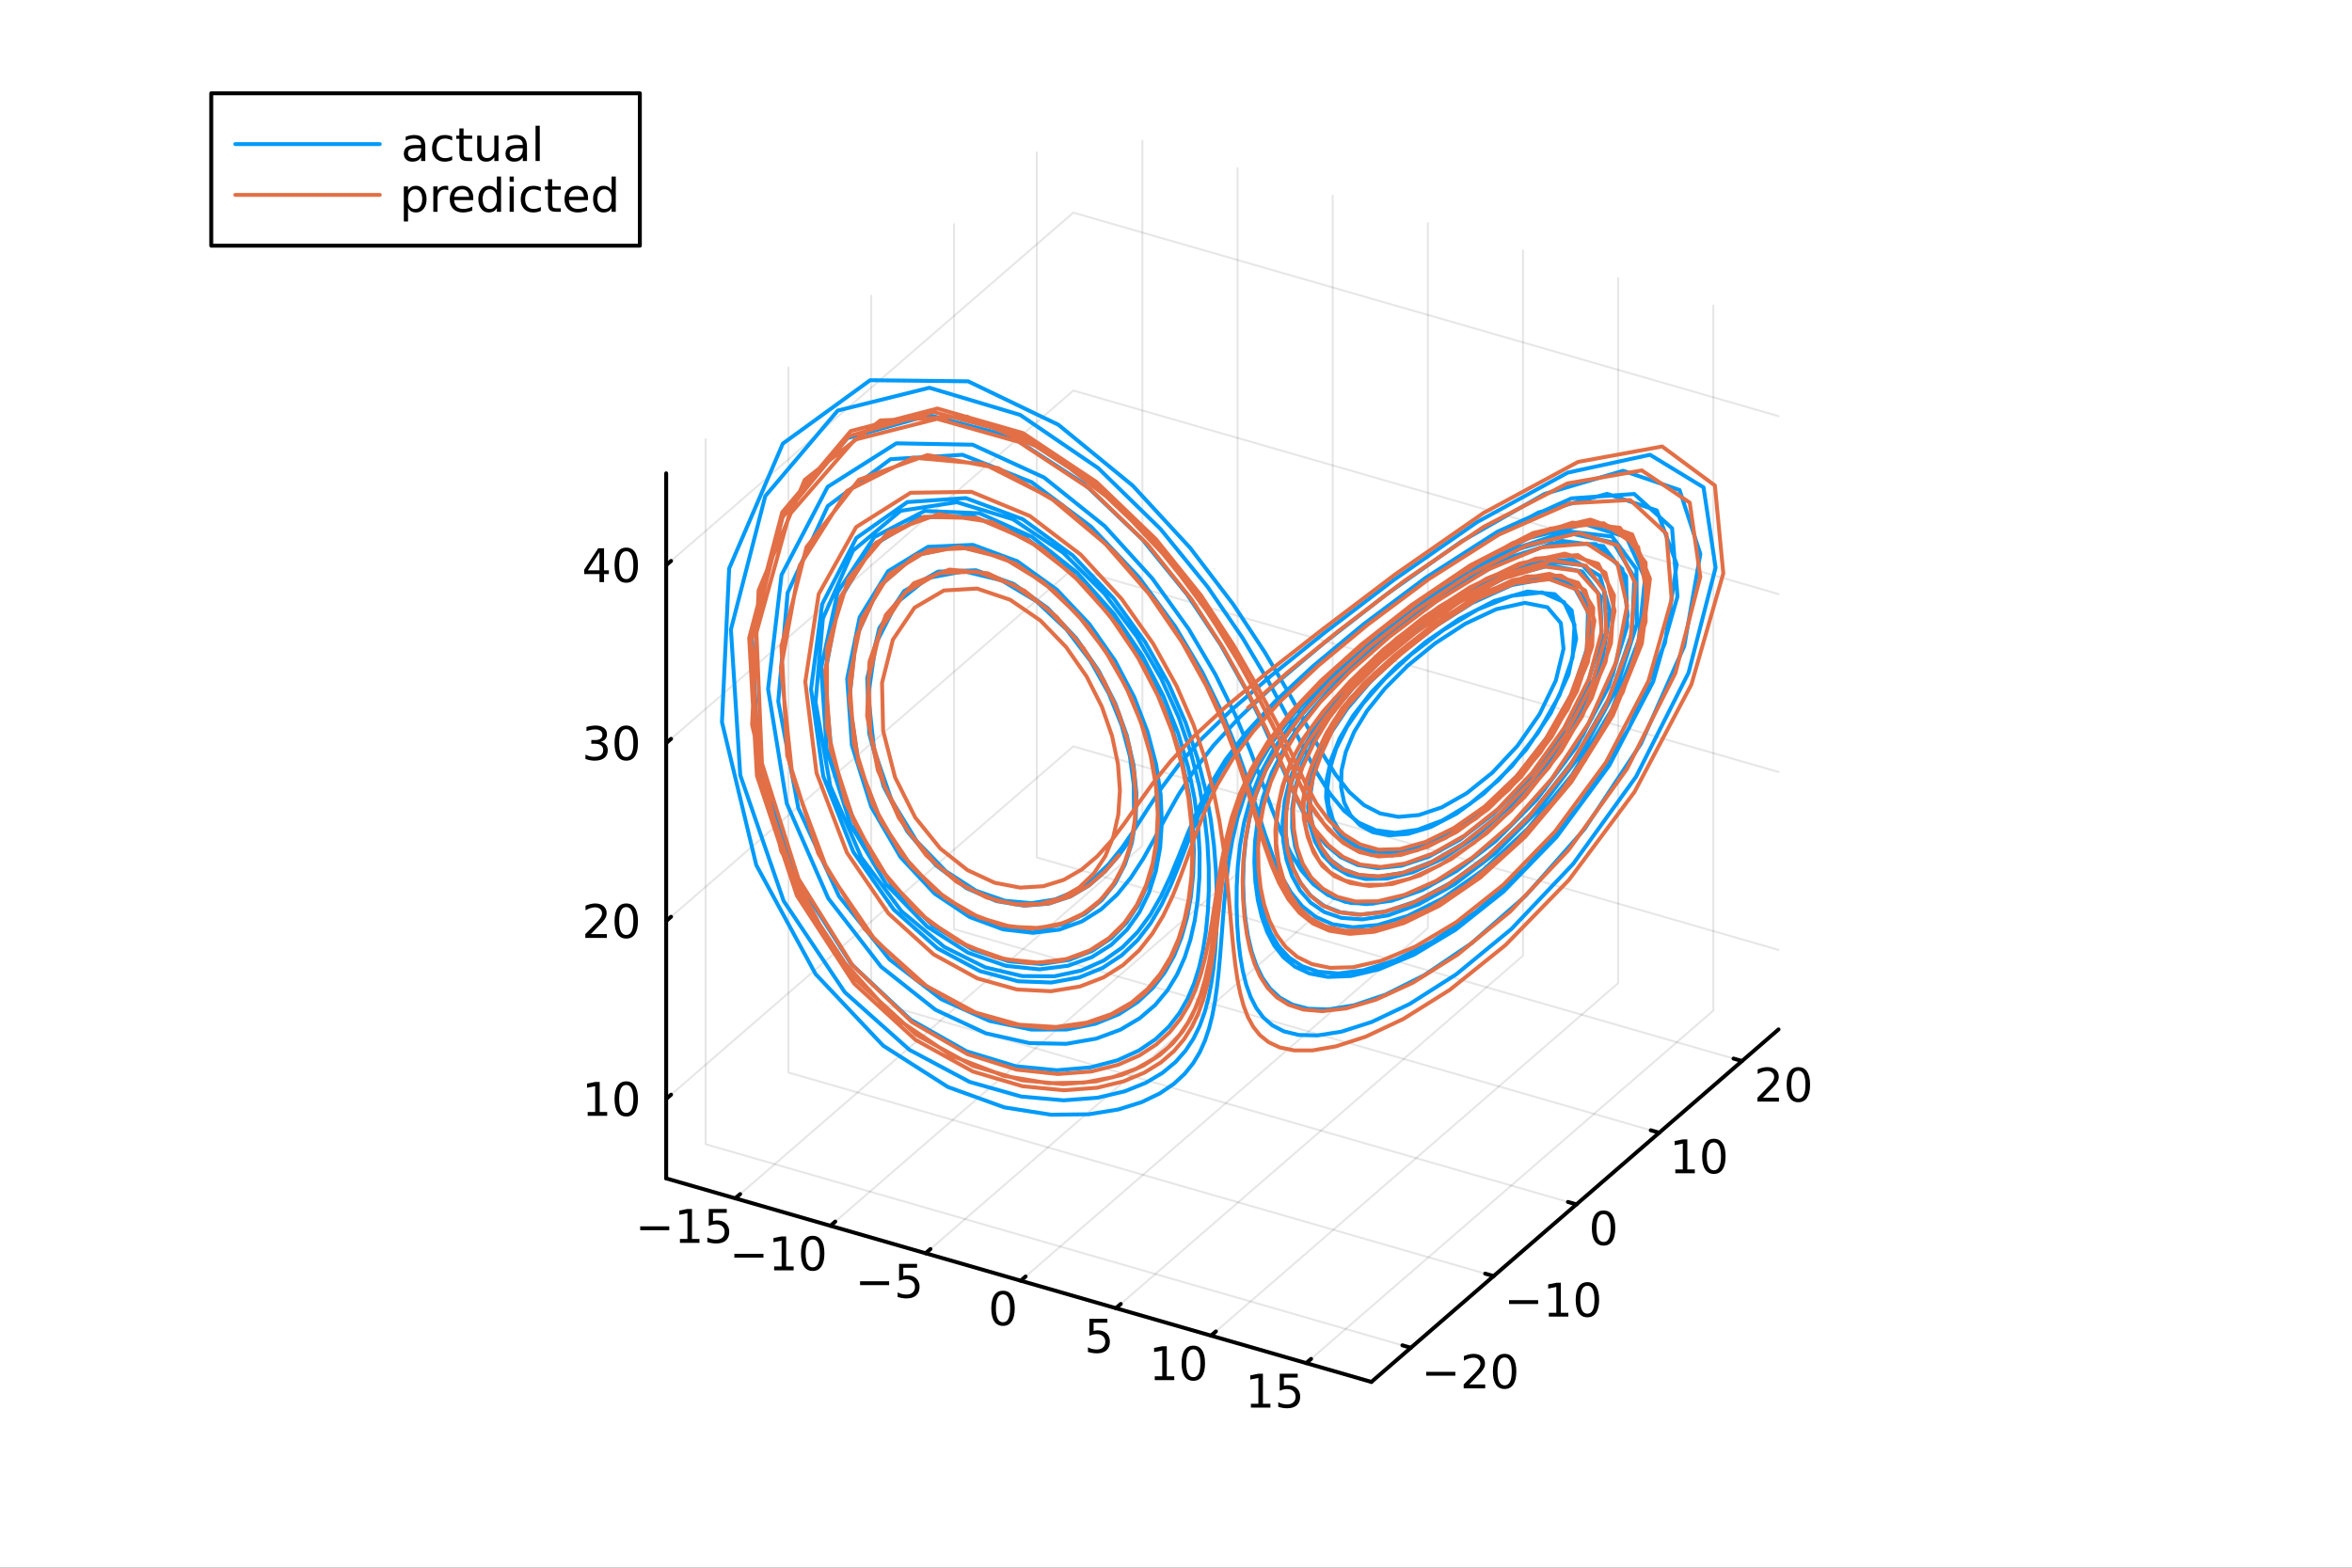 <?xml version="1.0" encoding="utf-8"?>
<svg xmlns="http://www.w3.org/2000/svg" xmlns:xlink="http://www.w3.org/1999/xlink" width="600" height="400" viewBox="0 0 2400 1600">
<rect x="0" y="0" width="2400" height="1600" fill="#333333" stroke="none"/>
<defs>
  <clipPath id="clip750">
    <rect x="0" y="0" width="2400" height="1600"/>
  </clipPath>
</defs>
<path clip-path="url(#clip750)" d="M0 1600 L2400 1600 L2400 0 L0 0  Z" fill="#ffffff" fill-rule="evenodd" fill-opacity="1"/>
<defs>
  <clipPath id="clip751">
    <rect x="141" y="47" width="2212" height="1440"/>
  </clipPath>
</defs>
<path clip-path="url(#clip751)" d="M1222.74 779.37 L1222.74 750.105 L1245.17 735.473 L1284 743.921 L1284 773.186 L1261.58 787.818 L1222.74 779.37  Z" fill="#ffffff" fill-rule="evenodd" fill-opacity="1"/>
<polyline clip-path="url(#clip751)" style="stroke:#000000; stroke-linecap:round; stroke-linejoin:round; stroke-width:2; stroke-opacity:0.1; fill:none" points="750.254,1223.03 1165.72,863.227 1165.72,143.625 "/>
<polyline clip-path="url(#clip751)" style="stroke:#000000; stroke-linecap:round; stroke-linejoin:round; stroke-width:2; stroke-opacity:0.1; fill:none" points="847.352,1251.06 1262.81,891.257 1262.81,171.655 "/>
<polyline clip-path="url(#clip751)" style="stroke:#000000; stroke-linecap:round; stroke-linejoin:round; stroke-width:2; stroke-opacity:0.1; fill:none" points="944.45,1279.09 1359.91,919.287 1359.91,199.685 "/>
<polyline clip-path="url(#clip751)" style="stroke:#000000; stroke-linecap:round; stroke-linejoin:round; stroke-width:2; stroke-opacity:0.1; fill:none" points="1041.55,1307.12 1457.01,947.317 1457.01,227.715 "/>
<polyline clip-path="url(#clip751)" style="stroke:#000000; stroke-linecap:round; stroke-linejoin:round; stroke-width:2; stroke-opacity:0.1; fill:none" points="1138.65,1335.15 1554.11,975.346 1554.11,255.745 "/>
<polyline clip-path="url(#clip751)" style="stroke:#000000; stroke-linecap:round; stroke-linejoin:round; stroke-width:2; stroke-opacity:0.1; fill:none" points="1235.74,1363.18 1651.21,1003.38 1651.21,283.774 "/>
<polyline clip-path="url(#clip751)" style="stroke:#000000; stroke-linecap:round; stroke-linejoin:round; stroke-width:2; stroke-opacity:0.1; fill:none" points="1332.84,1391.21 1748.31,1031.41 1748.31,311.804 "/>
<polyline clip-path="url(#clip751)" style="stroke:#000000; stroke-linecap:round; stroke-linejoin:round; stroke-width:2; stroke-opacity:0.1; fill:none" points="1439.64,1375.54 720.043,1167.81 720.043,448.204 "/>
<polyline clip-path="url(#clip751)" style="stroke:#000000; stroke-linecap:round; stroke-linejoin:round; stroke-width:2; stroke-opacity:0.1; fill:none" points="1524.13,1302.37 804.524,1094.64 804.524,375.042 "/>
<polyline clip-path="url(#clip751)" style="stroke:#000000; stroke-linecap:round; stroke-linejoin:round; stroke-width:2; stroke-opacity:0.1; fill:none" points="1608.61,1229.21 889.005,1021.48 889.005,301.879 "/>
<polyline clip-path="url(#clip751)" style="stroke:#000000; stroke-linecap:round; stroke-linejoin:round; stroke-width:2; stroke-opacity:0.1; fill:none" points="1693.09,1156.05 973.486,948.319 973.486,228.717 "/>
<polyline clip-path="url(#clip751)" style="stroke:#000000; stroke-linecap:round; stroke-linejoin:round; stroke-width:2; stroke-opacity:0.1; fill:none" points="1777.57,1082.89 1057.97,875.156 1057.97,155.554 "/>
<polyline clip-path="url(#clip751)" style="stroke:#000000; stroke-linecap:round; stroke-linejoin:round; stroke-width:2; stroke-opacity:0.1; fill:none" points="679.772,1121.56 1095.23,761.763 1814.84,969.494 "/>
<polyline clip-path="url(#clip751)" style="stroke:#000000; stroke-linecap:round; stroke-linejoin:round; stroke-width:2; stroke-opacity:0.1; fill:none" points="679.772,939.977 1095.23,580.176 1814.84,787.907 "/>
<polyline clip-path="url(#clip751)" style="stroke:#000000; stroke-linecap:round; stroke-linejoin:round; stroke-width:2; stroke-opacity:0.1; fill:none" points="679.772,758.391 1095.23,398.59 1814.84,606.321 "/>
<polyline clip-path="url(#clip751)" style="stroke:#000000; stroke-linecap:round; stroke-linejoin:round; stroke-width:2; stroke-opacity:0.1; fill:none" points="679.772,576.804 1095.23,217.003 1814.84,424.734 "/>
<polyline clip-path="url(#clip750)" style="stroke:#000000; stroke-linecap:round; stroke-linejoin:round; stroke-width:4; stroke-opacity:1; fill:none" points="679.772,1202.68 1399.37,1410.41 "/>
<polyline clip-path="url(#clip750)" style="stroke:#000000; stroke-linecap:round; stroke-linejoin:round; stroke-width:4; stroke-opacity:1; fill:none" points="750.254,1223.03 755.239,1218.71 "/>
<polyline clip-path="url(#clip750)" style="stroke:#000000; stroke-linecap:round; stroke-linejoin:round; stroke-width:4; stroke-opacity:1; fill:none" points="847.352,1251.06 852.338,1246.74 "/>
<polyline clip-path="url(#clip750)" style="stroke:#000000; stroke-linecap:round; stroke-linejoin:round; stroke-width:4; stroke-opacity:1; fill:none" points="944.45,1279.09 949.436,1274.77 "/>
<polyline clip-path="url(#clip750)" style="stroke:#000000; stroke-linecap:round; stroke-linejoin:round; stroke-width:4; stroke-opacity:1; fill:none" points="1041.55,1307.12 1046.53,1302.8 "/>
<polyline clip-path="url(#clip750)" style="stroke:#000000; stroke-linecap:round; stroke-linejoin:round; stroke-width:4; stroke-opacity:1; fill:none" points="1138.65,1335.15 1143.63,1330.83 "/>
<polyline clip-path="url(#clip750)" style="stroke:#000000; stroke-linecap:round; stroke-linejoin:round; stroke-width:4; stroke-opacity:1; fill:none" points="1235.74,1363.18 1240.73,1358.86 "/>
<polyline clip-path="url(#clip750)" style="stroke:#000000; stroke-linecap:round; stroke-linejoin:round; stroke-width:4; stroke-opacity:1; fill:none" points="1332.84,1391.21 1337.83,1386.89 "/>
<path clip-path="url(#clip750)" d="M653.254 1251.62 L682.929 1251.62 L682.929 1255.56 L653.254 1255.56 L653.254 1251.62 Z" fill="#000000" fill-rule="nonzero" fill-opacity="1" /><path clip-path="url(#clip750)" d="M693.832 1264.51 L701.471 1264.51 L701.471 1238.15 L693.161 1239.82 L693.161 1235.56 L701.425 1233.89 L706.1 1233.89 L706.1 1264.51 L713.739 1264.51 L713.739 1268.45 L693.832 1268.45 L693.832 1264.51 Z" fill="#000000" fill-rule="nonzero" fill-opacity="1" /><path clip-path="url(#clip750)" d="M723.23 1233.89 L741.586 1233.89 L741.586 1237.83 L727.512 1237.83 L727.512 1246.3 Q728.531 1245.95 729.549 1245.79 Q730.568 1245.6 731.586 1245.6 Q737.373 1245.6 740.753 1248.77 Q744.133 1251.95 744.133 1257.36 Q744.133 1262.94 740.66 1266.04 Q737.188 1269.12 730.869 1269.12 Q728.693 1269.12 726.424 1268.75 Q724.179 1268.38 721.772 1267.64 L721.772 1262.94 Q723.855 1264.08 726.077 1264.63 Q728.299 1265.19 730.776 1265.19 Q734.781 1265.19 737.119 1263.08 Q739.457 1260.97 739.457 1257.36 Q739.457 1253.75 737.119 1251.64 Q734.781 1249.54 730.776 1249.54 Q728.901 1249.54 727.026 1249.95 Q725.174 1250.37 723.23 1251.25 L723.23 1233.89 Z" fill="#000000" fill-rule="nonzero" fill-opacity="1" /><path clip-path="url(#clip750)" d="M749.356 1279.65 L779.032 1279.65 L779.032 1283.59 L749.356 1283.59 L749.356 1279.65 Z" fill="#000000" fill-rule="nonzero" fill-opacity="1" /><path clip-path="url(#clip750)" d="M789.935 1292.54 L797.574 1292.54 L797.574 1266.18 L789.264 1267.85 L789.264 1263.59 L797.527 1261.92 L802.203 1261.92 L802.203 1292.54 L809.842 1292.54 L809.842 1296.48 L789.935 1296.48 L789.935 1292.54 Z" fill="#000000" fill-rule="nonzero" fill-opacity="1" /><path clip-path="url(#clip750)" d="M829.286 1265 Q825.675 1265 823.847 1268.56 Q822.041 1272.11 822.041 1279.23 Q822.041 1286.34 823.847 1289.91 Q825.675 1293.45 829.286 1293.45 Q832.921 1293.45 834.726 1289.91 Q836.555 1286.34 836.555 1279.23 Q836.555 1272.11 834.726 1268.56 Q832.921 1265 829.286 1265 M829.286 1261.29 Q835.097 1261.29 838.152 1265.9 Q841.231 1270.48 841.231 1279.23 Q841.231 1287.96 838.152 1292.57 Q835.097 1297.15 829.286 1297.15 Q823.476 1297.15 820.398 1292.57 Q817.342 1287.96 817.342 1279.23 Q817.342 1270.48 820.398 1265.9 Q823.476 1261.29 829.286 1261.29 Z" fill="#000000" fill-rule="nonzero" fill-opacity="1" /><path clip-path="url(#clip750)" d="M877.612 1307.68 L907.288 1307.68 L907.288 1311.62 L877.612 1311.62 L877.612 1307.68 Z" fill="#000000" fill-rule="nonzero" fill-opacity="1" /><path clip-path="url(#clip750)" d="M917.426 1289.95 L935.783 1289.95 L935.783 1293.88 L921.709 1293.88 L921.709 1302.36 Q922.727 1302.01 923.746 1301.85 Q924.764 1301.66 925.783 1301.66 Q931.57 1301.66 934.949 1304.83 Q938.329 1308.01 938.329 1313.42 Q938.329 1319 934.857 1322.1 Q931.385 1325.18 925.065 1325.18 Q922.889 1325.18 920.621 1324.81 Q918.375 1324.44 915.968 1323.7 L915.968 1319 Q918.051 1320.13 920.274 1320.69 Q922.496 1321.25 924.973 1321.25 Q928.977 1321.25 931.315 1319.14 Q933.653 1317.03 933.653 1313.42 Q933.653 1309.81 931.315 1307.7 Q928.977 1305.6 924.973 1305.6 Q923.098 1305.6 921.223 1306.01 Q919.371 1306.43 917.426 1307.31 L917.426 1289.95 Z" fill="#000000" fill-rule="nonzero" fill-opacity="1" /><path clip-path="url(#clip750)" d="M1023.48 1321.06 Q1019.87 1321.06 1018.04 1324.62 Q1016.24 1328.16 1016.24 1335.29 Q1016.24 1342.4 1018.04 1345.97 Q1019.87 1349.51 1023.48 1349.51 Q1027.12 1349.51 1028.92 1345.97 Q1030.75 1342.4 1030.75 1335.29 Q1030.75 1328.16 1028.92 1324.62 Q1027.12 1321.06 1023.48 1321.06 M1023.48 1317.35 Q1029.29 1317.35 1032.35 1321.96 Q1035.43 1326.54 1035.43 1335.29 Q1035.43 1344.02 1032.35 1348.63 Q1029.29 1353.21 1023.48 1353.21 Q1017.67 1353.21 1014.59 1348.63 Q1011.54 1344.02 1011.54 1335.29 Q1011.54 1326.54 1014.59 1321.96 Q1017.67 1317.35 1023.48 1317.35 Z" fill="#000000" fill-rule="nonzero" fill-opacity="1" /><path clip-path="url(#clip750)" d="M1111.62 1346.01 L1129.98 1346.01 L1129.98 1349.94 L1115.91 1349.94 L1115.91 1358.42 Q1116.92 1358.07 1117.94 1357.91 Q1118.96 1357.72 1119.98 1357.72 Q1125.77 1357.72 1129.15 1360.89 Q1132.53 1364.06 1132.53 1369.48 Q1132.53 1375.06 1129.05 1378.16 Q1125.58 1381.24 1119.26 1381.24 Q1117.09 1381.24 1114.82 1380.87 Q1112.57 1380.5 1110.16 1379.76 L1110.16 1375.06 Q1112.25 1376.19 1114.47 1376.75 Q1116.69 1377.31 1119.17 1377.31 Q1123.17 1377.31 1125.51 1375.2 Q1127.85 1373.09 1127.85 1369.48 Q1127.85 1365.87 1125.51 1363.76 Q1123.17 1361.66 1119.17 1361.66 Q1117.29 1361.66 1115.42 1362.07 Q1113.57 1362.49 1111.62 1363.37 L1111.62 1346.01 Z" fill="#000000" fill-rule="nonzero" fill-opacity="1" /><path clip-path="url(#clip750)" d="M1178.33 1404.66 L1185.97 1404.66 L1185.97 1378.3 L1177.66 1379.97 L1177.66 1375.71 L1185.92 1374.04 L1190.6 1374.04 L1190.6 1404.66 L1198.23 1404.66 L1198.23 1408.6 L1178.33 1408.6 L1178.33 1404.66 Z" fill="#000000" fill-rule="nonzero" fill-opacity="1" /><path clip-path="url(#clip750)" d="M1217.68 1377.12 Q1214.07 1377.12 1212.24 1380.68 Q1210.43 1384.22 1210.43 1391.35 Q1210.43 1398.46 1212.24 1402.03 Q1214.07 1405.57 1217.68 1405.57 Q1221.31 1405.57 1223.12 1402.03 Q1224.95 1398.46 1224.95 1391.35 Q1224.95 1384.22 1223.12 1380.68 Q1221.31 1377.12 1217.68 1377.12 M1217.68 1373.41 Q1223.49 1373.41 1226.54 1378.02 Q1229.62 1382.6 1229.62 1391.35 Q1229.62 1400.08 1226.54 1404.69 Q1223.49 1409.27 1217.68 1409.27 Q1211.87 1409.27 1208.79 1404.69 Q1205.73 1400.08 1205.73 1391.35 Q1205.73 1382.6 1208.79 1378.02 Q1211.87 1373.41 1217.68 1373.41 Z" fill="#000000" fill-rule="nonzero" fill-opacity="1" /><path clip-path="url(#clip750)" d="M1276.42 1432.69 L1284.06 1432.69 L1284.06 1406.33 L1275.75 1407.99 L1275.75 1403.74 L1284.01 1402.07 L1288.69 1402.07 L1288.69 1432.69 L1296.33 1432.69 L1296.33 1436.63 L1276.42 1436.63 L1276.42 1432.69 Z" fill="#000000" fill-rule="nonzero" fill-opacity="1" /><path clip-path="url(#clip750)" d="M1305.82 1402.07 L1324.18 1402.07 L1324.18 1406 L1310.1 1406 L1310.1 1414.48 Q1311.12 1414.13 1312.14 1413.97 Q1313.16 1413.78 1314.18 1413.78 Q1319.96 1413.78 1323.34 1416.95 Q1326.72 1420.12 1326.72 1425.54 Q1326.72 1431.12 1323.25 1434.22 Q1319.78 1437.3 1313.46 1437.3 Q1311.28 1437.3 1309.01 1436.93 Q1306.77 1436.56 1304.36 1435.82 L1304.36 1431.12 Q1306.44 1432.25 1308.67 1432.81 Q1310.89 1433.37 1313.37 1433.37 Q1317.37 1433.37 1319.71 1431.26 Q1322.05 1429.15 1322.05 1425.54 Q1322.05 1421.93 1319.71 1419.82 Q1317.37 1417.72 1313.37 1417.72 Q1311.49 1417.72 1309.62 1418.13 Q1307.76 1418.55 1305.82 1419.43 L1305.82 1402.07 Z" fill="#000000" fill-rule="nonzero" fill-opacity="1" /><polyline clip-path="url(#clip750)" style="stroke:#000000; stroke-linecap:round; stroke-linejoin:round; stroke-width:4; stroke-opacity:1; fill:none" points="1399.37,1410.41 1814.84,1050.61 "/>
<polyline clip-path="url(#clip750)" style="stroke:#000000; stroke-linecap:round; stroke-linejoin:round; stroke-width:4; stroke-opacity:1; fill:none" points="1439.64,1375.54 1431.01,1373.04 "/>
<polyline clip-path="url(#clip750)" style="stroke:#000000; stroke-linecap:round; stroke-linejoin:round; stroke-width:4; stroke-opacity:1; fill:none" points="1524.13,1302.37 1515.49,1299.88 "/>
<polyline clip-path="url(#clip750)" style="stroke:#000000; stroke-linecap:round; stroke-linejoin:round; stroke-width:4; stroke-opacity:1; fill:none" points="1608.61,1229.21 1599.97,1226.72 "/>
<polyline clip-path="url(#clip750)" style="stroke:#000000; stroke-linecap:round; stroke-linejoin:round; stroke-width:4; stroke-opacity:1; fill:none" points="1693.09,1156.05 1684.45,1153.56 "/>
<polyline clip-path="url(#clip750)" style="stroke:#000000; stroke-linecap:round; stroke-linejoin:round; stroke-width:4; stroke-opacity:1; fill:none" points="1777.57,1082.89 1768.93,1080.39 "/>
<path clip-path="url(#clip750)" d="M1455.38 1400.11 L1485.06 1400.11 L1485.06 1404.04 L1455.38 1404.04 L1455.38 1400.11 Z" fill="#000000" fill-rule="nonzero" fill-opacity="1" /><path clip-path="url(#clip750)" d="M1499.18 1413 L1515.5 1413 L1515.5 1416.94 L1493.55 1416.94 L1493.55 1413 Q1496.22 1410.25 1500.8 1405.62 Q1505.41 1400.96 1506.59 1399.62 Q1508.83 1397.1 1509.71 1395.36 Q1510.61 1393.6 1510.61 1391.91 Q1510.61 1389.16 1508.67 1387.42 Q1506.75 1385.69 1503.65 1385.69 Q1501.45 1385.69 1498.99 1386.45 Q1496.56 1387.21 1493.79 1388.77 L1493.79 1384.04 Q1496.61 1382.91 1499.06 1382.33 Q1501.52 1381.75 1503.55 1381.75 Q1508.93 1381.75 1512.12 1384.44 Q1515.31 1387.12 1515.31 1391.61 Q1515.31 1393.74 1514.5 1395.66 Q1513.72 1397.56 1511.61 1400.15 Q1511.03 1400.83 1507.93 1404.04 Q1504.83 1407.24 1499.18 1413 Z" fill="#000000" fill-rule="nonzero" fill-opacity="1" /><path clip-path="url(#clip750)" d="M1535.31 1385.46 Q1531.7 1385.46 1529.87 1389.02 Q1528.07 1392.56 1528.07 1399.69 Q1528.07 1406.8 1529.87 1410.36 Q1531.7 1413.9 1535.31 1413.9 Q1538.95 1413.9 1540.75 1410.36 Q1542.58 1406.8 1542.58 1399.69 Q1542.58 1392.56 1540.75 1389.02 Q1538.95 1385.46 1535.31 1385.46 M1535.31 1381.75 Q1541.12 1381.75 1544.18 1386.36 Q1547.26 1390.94 1547.26 1399.69 Q1547.26 1408.42 1544.18 1413.02 Q1541.12 1417.61 1535.31 1417.61 Q1529.5 1417.61 1526.42 1413.02 Q1523.37 1408.42 1523.37 1399.69 Q1523.37 1390.94 1526.42 1386.36 Q1529.5 1381.75 1535.31 1381.75 Z" fill="#000000" fill-rule="nonzero" fill-opacity="1" /><path clip-path="url(#clip750)" d="M1539.86 1326.95 L1569.54 1326.95 L1569.54 1330.88 L1539.86 1330.88 L1539.86 1326.95 Z" fill="#000000" fill-rule="nonzero" fill-opacity="1" /><path clip-path="url(#clip750)" d="M1580.44 1339.84 L1588.08 1339.84 L1588.08 1313.47 L1579.77 1315.14 L1579.77 1310.88 L1588.04 1309.21 L1592.71 1309.21 L1592.71 1339.84 L1600.35 1339.84 L1600.35 1343.77 L1580.44 1343.77 L1580.44 1339.84 Z" fill="#000000" fill-rule="nonzero" fill-opacity="1" /><path clip-path="url(#clip750)" d="M1619.79 1312.29 Q1616.18 1312.29 1614.35 1315.86 Q1612.55 1319.4 1612.55 1326.53 Q1612.55 1333.64 1614.35 1337.2 Q1616.18 1340.74 1619.79 1340.74 Q1623.43 1340.74 1625.23 1337.2 Q1627.06 1333.64 1627.06 1326.53 Q1627.06 1319.4 1625.23 1315.86 Q1623.43 1312.29 1619.79 1312.29 M1619.79 1308.59 Q1625.6 1308.59 1628.66 1313.2 Q1631.74 1317.78 1631.74 1326.53 Q1631.74 1335.26 1628.66 1339.86 Q1625.6 1344.45 1619.79 1344.45 Q1613.98 1344.45 1610.91 1339.86 Q1607.85 1335.26 1607.85 1326.53 Q1607.85 1317.78 1610.91 1313.2 Q1613.98 1308.59 1619.79 1308.59 Z" fill="#000000" fill-rule="nonzero" fill-opacity="1" /><path clip-path="url(#clip750)" d="M1636.29 1239.13 Q1632.68 1239.13 1630.85 1242.7 Q1629.04 1246.24 1629.04 1253.37 Q1629.04 1260.47 1630.85 1264.04 Q1632.68 1267.58 1636.29 1267.58 Q1639.92 1267.58 1641.73 1264.04 Q1643.56 1260.47 1643.56 1253.37 Q1643.56 1246.24 1641.73 1242.7 Q1639.92 1239.13 1636.29 1239.13 M1636.29 1235.43 Q1642.1 1235.43 1645.16 1240.03 Q1648.23 1244.62 1648.23 1253.37 Q1648.23 1262.09 1645.16 1266.7 Q1642.1 1271.28 1636.29 1271.28 Q1630.48 1271.28 1627.4 1266.7 Q1624.35 1262.09 1624.35 1253.37 Q1624.35 1244.62 1627.4 1240.03 Q1630.48 1235.43 1636.29 1235.43 Z" fill="#000000" fill-rule="nonzero" fill-opacity="1" /><path clip-path="url(#clip750)" d="M1709.5 1193.51 L1717.14 1193.51 L1717.14 1167.15 L1708.83 1168.81 L1708.83 1164.56 L1717.09 1162.89 L1721.77 1162.89 L1721.77 1193.51 L1729.4 1193.51 L1729.4 1197.45 L1709.5 1197.45 L1709.5 1193.51 Z" fill="#000000" fill-rule="nonzero" fill-opacity="1" /><path clip-path="url(#clip750)" d="M1748.85 1165.97 Q1745.24 1165.97 1743.41 1169.53 Q1741.6 1173.07 1741.6 1180.2 Q1741.6 1187.31 1743.41 1190.87 Q1745.24 1194.42 1748.85 1194.42 Q1752.48 1194.42 1754.29 1190.87 Q1756.12 1187.31 1756.12 1180.2 Q1756.12 1173.07 1754.29 1169.53 Q1752.48 1165.97 1748.85 1165.97 M1748.85 1162.26 Q1754.66 1162.26 1757.71 1166.87 Q1760.79 1171.45 1760.79 1180.2 Q1760.79 1188.93 1757.71 1193.54 Q1754.66 1198.12 1748.85 1198.12 Q1743.04 1198.12 1739.96 1193.54 Q1736.9 1188.93 1736.9 1180.2 Q1736.9 1171.45 1739.96 1166.87 Q1743.04 1162.26 1748.85 1162.26 Z" fill="#000000" fill-rule="nonzero" fill-opacity="1" /><path clip-path="url(#clip750)" d="M1798.93 1120.35 L1815.25 1120.35 L1815.25 1124.29 L1793.31 1124.29 L1793.31 1120.35 Q1795.97 1117.6 1800.55 1112.97 Q1805.16 1108.31 1806.34 1106.97 Q1808.58 1104.45 1809.46 1102.71 Q1810.37 1100.95 1810.37 1099.26 Q1810.37 1096.51 1808.42 1094.77 Q1806.5 1093.04 1803.4 1093.04 Q1801.2 1093.04 1798.75 1093.8 Q1796.32 1094.56 1793.54 1096.12 L1793.54 1091.39 Q1796.36 1090.26 1798.82 1089.68 Q1801.27 1089.1 1803.31 1089.1 Q1808.68 1089.1 1811.87 1091.79 Q1815.07 1094.47 1815.07 1098.96 Q1815.07 1101.09 1814.26 1103.01 Q1813.47 1104.91 1811.36 1107.5 Q1810.78 1108.18 1807.68 1111.39 Q1804.58 1114.59 1798.93 1120.35 Z" fill="#000000" fill-rule="nonzero" fill-opacity="1" /><path clip-path="url(#clip750)" d="M1835.07 1092.81 Q1831.45 1092.81 1829.63 1096.37 Q1827.82 1099.91 1827.82 1107.04 Q1827.82 1114.15 1829.63 1117.71 Q1831.45 1121.25 1835.07 1121.25 Q1838.7 1121.25 1840.51 1117.71 Q1842.33 1114.15 1842.33 1107.04 Q1842.33 1099.91 1840.51 1096.37 Q1838.7 1092.81 1835.07 1092.81 M1835.07 1089.1 Q1840.88 1089.1 1843.93 1093.71 Q1847.01 1098.29 1847.01 1107.04 Q1847.01 1115.77 1843.93 1120.37 Q1840.88 1124.96 1835.07 1124.96 Q1829.26 1124.96 1826.18 1120.37 Q1823.12 1115.77 1823.12 1107.04 Q1823.12 1098.29 1826.18 1093.71 Q1829.26 1089.1 1835.07 1089.1 Z" fill="#000000" fill-rule="nonzero" fill-opacity="1" /><polyline clip-path="url(#clip750)" style="stroke:#000000; stroke-linecap:round; stroke-linejoin:round; stroke-width:4; stroke-opacity:1; fill:none" points="679.772,1202.68 679.772,483.08 "/>
<polyline clip-path="url(#clip750)" style="stroke:#000000; stroke-linecap:round; stroke-linejoin:round; stroke-width:4; stroke-opacity:1; fill:none" points="679.772,1121.56 684.758,1117.25 "/>
<polyline clip-path="url(#clip750)" style="stroke:#000000; stroke-linecap:round; stroke-linejoin:round; stroke-width:4; stroke-opacity:1; fill:none" points="679.772,939.977 684.758,935.66 "/>
<polyline clip-path="url(#clip750)" style="stroke:#000000; stroke-linecap:round; stroke-linejoin:round; stroke-width:4; stroke-opacity:1; fill:none" points="679.772,758.391 684.758,754.073 "/>
<polyline clip-path="url(#clip750)" style="stroke:#000000; stroke-linecap:round; stroke-linejoin:round; stroke-width:4; stroke-opacity:1; fill:none" points="679.772,576.804 684.758,572.486 "/>
<path clip-path="url(#clip750)" d="M599.676 1134.91 L607.315 1134.91 L607.315 1108.54 L599.005 1110.21 L599.005 1105.95 L607.269 1104.28 L611.945 1104.28 L611.945 1134.91 L619.584 1134.91 L619.584 1138.84 L599.676 1138.84 L599.676 1134.91 Z" fill="#000000" fill-rule="nonzero" fill-opacity="1" /><path clip-path="url(#clip750)" d="M639.028 1107.36 Q635.417 1107.36 633.588 1110.93 Q631.783 1114.47 631.783 1121.6 Q631.783 1128.7 633.588 1132.27 Q635.417 1135.81 639.028 1135.81 Q642.662 1135.81 644.468 1132.27 Q646.296 1128.7 646.296 1121.6 Q646.296 1114.47 644.468 1110.93 Q642.662 1107.36 639.028 1107.36 M639.028 1103.66 Q644.838 1103.66 647.894 1108.27 Q650.972 1112.85 650.972 1121.6 Q650.972 1130.33 647.894 1134.93 Q644.838 1139.52 639.028 1139.52 Q633.218 1139.52 630.139 1134.93 Q627.084 1130.33 627.084 1121.6 Q627.084 1112.85 630.139 1108.27 Q633.218 1103.66 639.028 1103.66 Z" fill="#000000" fill-rule="nonzero" fill-opacity="1" /><path clip-path="url(#clip750)" d="M602.894 953.322 L619.213 953.322 L619.213 957.257 L597.269 957.257 L597.269 953.322 Q599.931 950.567 604.514 945.938 Q609.121 941.285 610.301 939.942 Q612.547 937.419 613.426 935.683 Q614.329 933.924 614.329 932.234 Q614.329 929.48 612.385 927.743 Q610.463 926.007 607.361 926.007 Q605.162 926.007 602.709 926.771 Q600.278 927.535 597.5 929.086 L597.5 924.364 Q600.324 923.23 602.778 922.651 Q605.232 922.072 607.269 922.072 Q612.639 922.072 615.834 924.757 Q619.028 927.443 619.028 931.933 Q619.028 934.063 618.218 935.984 Q617.431 937.882 615.324 940.475 Q614.746 941.146 611.644 944.364 Q608.542 947.558 602.894 953.322 Z" fill="#000000" fill-rule="nonzero" fill-opacity="1" /><path clip-path="url(#clip750)" d="M639.028 925.776 Q635.417 925.776 633.588 929.341 Q631.783 932.882 631.783 940.012 Q631.783 947.118 633.588 950.683 Q635.417 954.225 639.028 954.225 Q642.662 954.225 644.468 950.683 Q646.296 947.118 646.296 940.012 Q646.296 932.882 644.468 929.341 Q642.662 925.776 639.028 925.776 M639.028 922.072 Q644.838 922.072 647.894 926.679 Q650.972 931.262 650.972 940.012 Q650.972 948.739 647.894 953.345 Q644.838 957.928 639.028 957.928 Q633.218 957.928 630.139 953.345 Q627.084 948.739 627.084 940.012 Q627.084 931.262 630.139 926.679 Q633.218 922.072 639.028 922.072 Z" fill="#000000" fill-rule="nonzero" fill-opacity="1" /><path clip-path="url(#clip750)" d="M613.033 757.036 Q616.389 757.754 618.264 760.023 Q620.162 762.291 620.162 765.624 Q620.162 770.74 616.644 773.541 Q613.125 776.342 606.644 776.342 Q604.468 776.342 602.153 775.902 Q599.861 775.485 597.408 774.629 L597.408 770.115 Q599.352 771.249 601.667 771.828 Q603.982 772.407 606.505 772.407 Q610.903 772.407 613.195 770.671 Q615.51 768.934 615.51 765.624 Q615.51 762.569 613.357 760.856 Q611.227 759.12 607.408 759.12 L603.38 759.12 L603.38 755.277 L607.593 755.277 Q611.042 755.277 612.871 753.911 Q614.699 752.523 614.699 749.93 Q614.699 747.268 612.801 745.856 Q610.926 744.421 607.408 744.421 Q605.486 744.421 603.287 744.837 Q601.088 745.254 598.449 746.134 L598.449 741.967 Q601.111 741.226 603.426 740.856 Q605.764 740.486 607.824 740.486 Q613.148 740.486 616.25 742.916 Q619.352 745.324 619.352 749.444 Q619.352 752.314 617.709 754.305 Q616.065 756.273 613.033 757.036 Z" fill="#000000" fill-rule="nonzero" fill-opacity="1" /><path clip-path="url(#clip750)" d="M639.028 744.189 Q635.417 744.189 633.588 747.754 Q631.783 751.296 631.783 758.425 Q631.783 765.532 633.588 769.097 Q635.417 772.638 639.028 772.638 Q642.662 772.638 644.468 769.097 Q646.296 765.532 646.296 758.425 Q646.296 751.296 644.468 747.754 Q642.662 744.189 639.028 744.189 M639.028 740.486 Q644.838 740.486 647.894 745.092 Q650.972 749.675 650.972 758.425 Q650.972 767.152 647.894 771.759 Q644.838 776.342 639.028 776.342 Q633.218 776.342 630.139 771.759 Q627.084 767.152 627.084 758.425 Q627.084 749.675 630.139 745.092 Q633.218 740.486 639.028 740.486 Z" fill="#000000" fill-rule="nonzero" fill-opacity="1" /><path clip-path="url(#clip750)" d="M611.713 563.598 L599.908 582.047 L611.713 582.047 L611.713 563.598 M610.486 559.524 L616.366 559.524 L616.366 582.047 L621.297 582.047 L621.297 585.936 L616.366 585.936 L616.366 594.084 L611.713 594.084 L611.713 585.936 L596.111 585.936 L596.111 581.422 L610.486 559.524 Z" fill="#000000" fill-rule="nonzero" fill-opacity="1" /><path clip-path="url(#clip750)" d="M639.028 562.603 Q635.417 562.603 633.588 566.167 Q631.783 569.709 631.783 576.839 Q631.783 583.945 633.588 587.51 Q635.417 591.052 639.028 591.052 Q642.662 591.052 644.468 587.51 Q646.296 583.945 646.296 576.839 Q646.296 569.709 644.468 566.167 Q642.662 562.603 639.028 562.603 M639.028 558.899 Q644.838 558.899 647.894 563.505 Q650.972 568.089 650.972 576.839 Q650.972 585.565 647.894 590.172 Q644.838 594.755 639.028 594.755 Q633.218 594.755 630.139 590.172 Q627.084 585.565 627.084 576.839 Q627.084 568.089 630.139 563.505 Q633.218 558.899 639.028 558.899 Z" fill="#000000" fill-rule="nonzero" fill-opacity="1" /><polyline clip-path="url(#clip751)" style="stroke:#009af9; stroke-linecap:round; stroke-linejoin:round; stroke-width:4; stroke-opacity:1; fill:none" points="1155.12,854.087 1141.95,872.695 1127.53,889.418 1111.13,903.749 1092.15,915.004 1070.17,922.267 1044.99,924.333 1016.79,919.683 986.316,906.552 955.106,883.193 925.715,848.448 901.657,802.646 886.928,748.605 884.948,692.115 897.245,641.096 922.566,603.27 957.121,583.417 995.91,582.005 1034.29,595.937 1068.94,620.516 1098.06,651.193 1121.05,684.457 1138.09,717.99 1149.76,750.442 1156.73,781.119 1159.62,809.714 1158.93,836.12 1154.97,860.304 1147.9,882.226 1137.7,901.774 1124.24,918.707 1107.27,932.595 1086.52,942.736 1061.75,948.075 1032.96,947.121 1000.57,937.923 965.768,918.208 930.857,885.831 899.472,839.709 876.376,781.202 866.5,715.402 873.24,651.177 896.762,598.963 933.511,566.861 977.508,557.554 1022.59,568.252 1064.12,593.178 1099.49,626.311 1127.78,662.933 1149.19,699.974 1164.46,735.723 1174.52,769.377 1180.24,800.658 1182.33,829.558 1181.3,856.178 1177.47,880.644 1170.95,903.049 1161.68,923.411 1149.46,941.639 1133.92,957.477 1114.63,970.43 1091.08,979.67 1062.85,983.902 1029.74,981.231 992.126,969.077 951.385,944.308 910.439,903.837 874.125,846.003 848.894,772.714 841.279,691.442 855.215,615 889.629,557.48 938.364,527.997 992.886,527.04 1045.67,548.233 1092,582.95 1129.88,623.821 1159.25,665.924 1181.01,706.559 1196.46,744.527 1206.9,779.485 1213.45,811.509 1217.01,840.846 1218.22,867.79 1217.52,892.628 1215.14,915.614 1211.17,936.96 1205.55,956.832 1198.09,975.344 1188.49,992.541 1176.3,1008.38 1160.96,1022.69 1141.75,1035.08 1117.84,1044.84 1088.33,1050.74 1052.42,1050.79 1009.68,1041.95 960.647,1019.87 907.701,979.178 856.118,914.738 814.629,824.845 794.16,715.861 803.678,605.103 844.637,516.54 908.734,468.641 982.159,464.164 1052.69,492.087 1113.37,537.556 1162,588.952 1199.19,639.452 1226.81,685.978 1247.07,727.635 1262.03,764.542 1273.44,797.167 1282.69,826.026 1290.89,851.556 1298.91,874.081 1307.47,893.794 1317.23,910.753 1328.77,924.867 1342.73,935.873 1359.75,943.293 1380.54,946.384 1405.82,944.068 1436.25,934.864 1472.21,916.882 1513.45,887.963 1558.56,846.166 1604.21,790.819 1644.69,724.221 1672.12,653.409 1678.57,590.283 1659.55,548.112 1617.16,534.99 1559.72,549.229 1497.74,581.396 1439.63,620.806 1390.01,660.19 1350.31,696.342 1320.01,728.745 1297.69,758.046 1281.7,785.101 1270.47,810.568 1262.7,834.833 1257.36,858.07 1253.68,880.33 1251.09,901.605 1249.17,921.876 1247.64,941.128 1246.27,959.366 1244.92,976.611 1243.44,992.9 1241.71,1008.28 1239.62,1022.81 1237.02,1036.57 1233.74,1049.6 1229.59,1062 1224.3,1073.82 1217.54,1085.12 1208.86,1095.94 1197.7,1106.27 1183.35,1116.01 1164.89,1124.88 1141.19,1132.33 1110.9,1137.25 1072.57,1137.69 1024.87,1130.22 967.256,1109.39 901.221,1067.23 832.216,994.111 771.673,882.799 736.699,736.977 744.03,580.23 798.795,452.76 887.903,388.052 987.915,389.184 1079.98,433.517 1155.83,495.636 1214.49,559.218 1258.26,616.602 1290.54,665.593 1314.63,706.492 1333.33,740.344 1348.87,768.176 1362.98,790.752 1376.98,808.537 1391.85,821.71 1408.33,830.201 1426.95,833.724 1447.96,831.818 1471.34,823.931 1496.66,809.559 1522.93,788.485 1548.49,761.121 1570.98,728.904 1587.56,694.582 1595.44,662.115 1592.69,635.954 1579,619.784 1556.01,615.296 1526.82,621.755 1495.13,636.624 1464.22,656.755 1436.47,679.4 1413.22,702.65 1394.99,725.403 1381.76,747.107 1373.21,767.494 1368.91,786.391 1368.47,803.611 1371.58,818.901 1378.05,831.928 1387.81,842.255 1400.85,849.341 1417.26,852.523 1437.05,851.018 1460.13,843.954 1486.13,830.458 1514.2,809.851 1542.8,781.983 1569.57,747.707 1591.37,709.357 1604.71,670.943 1606.68,637.659 1595.96,614.519 1573.56,604.617 1542.65,608.04 1507.53,622.203 1472.32,643.3 1440.12,667.786 1412.73,693.156 1390.89,717.998 1374.6,741.674 1363.46,763.956 1356.92,784.757 1354.46,803.984 1355.66,821.475 1360.24,836.978 1368.05,850.141 1379.12,860.505 1393.54,867.482 1411.48,870.341 1433.09,868.189 1458.37,859.995 1487.03,844.675 1518.21,821.316 1550.23,789.578 1580.33,750.306 1604.77,706.204 1619.31,662.143 1620.39,624.543 1606.53,599.521 1579.27,590.533 1542.79,597.047 1502.41,615.29 1462.91,640.368 1427.6,668.152 1398.18,696.033 1375.11,722.759 1358.11,747.928 1346.53,771.516 1339.64,793.581 1336.77,814.128 1337.42,833.066 1341.26,850.201 1348.13,865.245 1358.06,877.807 1371.2,887.375 1387.81,893.286 1408.23,894.686 1432.75,890.503 1461.49,879.452 1494.19,860.143 1529.84,831.36 1566.36,792.628 1600.22,745.087 1626.55,692.45 1639.98,641.382 1636.34,600.347 1614.68,576.657 1578.14,573.188 1532.86,587.3 1485.57,612.91 1441.5,643.762 1403.69,675.48 1373.26,705.854 1350.05,734.192 1333.3,760.551 1322,785.205 1315.17,808.379 1312.03,830.173 1311.97,850.564 1314.61,869.432 1319.77,886.581 1327.45,901.745 1337.82,914.571 1351.18,924.59 1367.99,931.168 1388.76,933.445 1414.07,930.267 1444.41,920.134 1479.95,901.223 1520.18,871.577 1563.4,829.65 1606.07,775.372 1642.47,711.707 1665.28,645.992 1667.66,589.493 1646.44,553.736 1604.47,544.825 1549.71,560.214 1491.6,591.192 1437.49,628.452 1391.39,665.751 1354.52,700.312 1326.44,731.636 1305.86,760.224 1291.3,786.764 1281.37,811.789 1274.91,835.604 1271.02,858.335 1269.03,880.002 1268.5,900.572 1269.14,919.993 1270.79,938.211 1273.42,955.175 1277.08,970.828 1281.9,985.098 1288.12,997.882 1296.06,1009.03 1306.15,1018.3 1318.94,1025.33 1335.14,1029.58 1355.63,1030.23 1381.42,1026.04 1413.65,1015.23 1453.4,995.292 1501.27,962.923 1556.71,914.314 1616.75,846.288 1674.53,758.91 1718.61,659.481 1735.06,565.361 1713.84,500.103 1656.29,480.47 1576.12,504.11 1491.21,552.655 1414.42,606.873 1351.25,656.062 1302.25,697.236 1265.52,731.392 1238.38,760.66 1218.15,786.874 1202.52,811.193 1189.63,834.182 1178,856.006 1166.44,876.595 1154,895.73 1139.9,913.08 1123.44,928.181 1103.98,940.383 1081.03,948.77 1054.22,952.059 1023.55,948.525 989.566,935.997 953.754,912.072 918.851,874.713 888.987,823.383 869.261,760.548 864.459,692.772 877.161,630.092 906.237,582.953 946.956,558.072 992.833,556.114 1037.93,572.76 1078.21,601.673 1111.7,637.013 1137.95,674.549 1157.44,711.696 1171.04,747.109 1179.72,780.221 1184.34,810.889 1185.55,839.177 1183.83,865.222 1179.43,889.162 1172.42,911.091 1162.7,931.026 1150,948.861 1133.95,964.322 1114.07,976.885 1089.81,985.671 1060.74,989.31 1026.65,985.796 987.973,972.397 946.2,945.815 904.49,902.851 868.023,841.927 843.606,765.412 837.936,681.643 854.697,604.384 892.154,548.132 943.413,521.48 999.526,523.832 1052.99,547.89 1099.34,584.643 1136.88,626.739 1165.78,669.457 1187.08,710.308 1202.18,748.26 1212.41,783.076 1218.92,814.896 1222.6,844.004 1224.11,870.715 1223.89,895.329 1222.2,918.109 1219.15,939.28 1214.71,959.022 1208.76,977.479 1201.04,994.742 1191.18,1010.85 1178.71,1025.74 1162.99,1039.23 1143.25,1050.91 1118.58,1060.04 1088.02,1065.33 1050.64,1064.62 1005.98,1054.63 954.579,1030.61 899.043,986.595 845.215,916.95 802.789,819.978 783.753,703.282 797.486,586.763 844.515,496.913 914.63,452.466 992.475,453.867 1065.48,487.394 1127.17,536.864 1175.95,590.542 1212.94,641.993 1240.33,688.598 1260.52,729.804 1275.67,765.934 1287.59,797.557 1297.7,825.222 1307.16,849.35 1316.87,870.214 1327.61,887.922 1340.07,902.409 1354.91,913.415 1372.79,920.453 1394.37,922.765 1420.25,919.271 1450.89,908.551 1486.36,888.898 1525.98,858.565 1567.82,816.366 1608.16,762.75 1641.3,701.235 1660.34,639.418 1659.3,588.083 1636.05,557.433 1594.02,552.055 1540.99,568.719 1485.62,599.162 1434.48,635.035 1391.09,670.859 1356.49,704.216 1330.21,734.664 1311.06,762.624 1297.7,788.675 1288.83,813.258 1283.42,836.616 1280.65,858.834 1279.95,879.901 1280.95,899.751 1283.46,918.297 1287.44,935.431 1292.95,951.025 1300.21,964.916 1309.53,976.874 1321.35,986.575 1336.25,993.539 1354.95,997.064 1378.31,996.129 1407.25,989.266 1442.67,974.447 1485.14,949.016 1534.37,909.881 1588.31,854.259 1642.03,781.44 1686.94,695.659 1711.71,608.767 1706.22,539.205 1667.61,504.151 1603.46,508.665 1528.05,542.665 1454.68,589.717 1391.14,637.301 1340.05,679.726 1300.92,716.068 1271.8,747.523 1250.39,775.659 1234.5,801.682 1222.3,826.306 1212.3,849.858 1203.32,872.427 1194.43,893.973 1184.86,914.384 1173.91,933.502 1160.95,951.104 1145.33,966.86 1126.38,980.262 1103.42,990.524 1075.81,996.435 1043.13,996.197 1005.38,987.275 963.478,966.392 919.83,929.925 878.88,875.071 847.176,802.03 832.208,716.618 839.693,631.293 870.408,562.03 919.021,521.36 976.394,512.558 1033.63,529.959 1084.76,564.027 1127.06,606.045 1160.15,650.018 1184.93,692.606 1202.82,732.321 1215.3,768.732 1223.67,801.917 1228.98,832.162 1232.04,859.807 1233.42,885.183 1233.5,908.583 1232.51,930.261 1230.55,950.432 1227.64,969.276 1223.68,986.945 1218.52,1003.56 1211.88,1019.22 1203.44,1033.98 1192.71,1047.83 1179.1,1060.69 1161.86,1072.31 1140.07,1082.19 1112.66,1089.4 1078.48,1092.32 1036.52,1088.25 986.349,1072.99 929.03,1040.55 868.417,983.692 812.625,896.386 774.241,779.291 767.08,646.376 798.869,525.711 864.609,447.177 948.251,423.721 1032.41,445.772 1106.19,493.647 1165.72,550.636 1211.36,606.808 1245.35,657.751 1270.48,702.301 1289.35,740.721 1304.16,773.707 1316.68,801.946 1328.31,825.959 1340.15,846.064 1353.12,862.361 1367.98,874.734 1385.39,882.833 1405.95,886.059 1430.12,883.555 1458.13,874.226 1489.82,856.843 1524.35,830.304 1559.84,794.145 1593.08,749.329 1619.59,699.141 1634.29,649.603 1633.06,608.591 1614.54,583.284 1581.19,577.085 1538.52,588.263 1492.91,611.471 1449.65,640.727 1411.98,671.548 1381.31,701.477 1357.69,729.598 1340.5,755.82 1328.84,780.34 1321.78,803.351 1318.55,824.94 1318.55,845.072 1321.43,863.615 1326.98,880.352 1335.22,894.984 1346.31,907.119 1360.55,916.232 1378.37,921.626 1400.27,922.368 1426.73,917.233 1458.07,904.69 1494.21,882.973 1534.22,850.383 1575.85,805.966 1614.99,750.668 1645.64,688.754 1660.95,628.534 1655.53,580.94 1628.32,555.319 1583.75,554.702 1529.98,574.581 1475.37,606.422 1425.83,642.388 1384.34,677.678 1351.58,710.354 1326.91,740.202 1309.08,767.695 1296.76,793.387 1288.73,817.672 1283.99,840.752 1281.78,862.686 1281.59,883.444 1283.1,902.952 1286.15,921.11 1290.73,937.799 1296.96,952.873 1305.08,966.137 1315.46,977.323 1328.58,986.039 1345.09,991.717 1365.73,993.527 1391.41,990.269 1423.04,980.254 1461.37,961.199 1506.65,930.261 1557.9,884.423 1611.93,821.641 1662.26,743.096 1698.98,656.165 1710.9,575.866 1690.63,520.958 1639.95,504.009 1569.98,523.003 1495.15,563.971 1426.34,611.711 1368.81,656.938 1323.58,696.403 1289.43,730.331 1264.2,760.16 1245.66,787.301 1231.8,812.716 1220.96,836.923 1211.82,860.13 1203.34,882.364 1194.68,903.562 1185.12,923.611 1174.02,942.354 1160.76,959.569 1144.69,974.916 1125.13,987.864 1101.38,997.577 1072.79,1002.76 1038.93,1001.5 999.874,991.055 956.68,967.949 912.033,928.379 870.816,869.589 840.078,792.291 827.604,703.41 838.87,616.775 873.779,549.125 925.913,512.422 985.462,508.377 1043.53,529.894 1094.53,566.815 1136.19,610.461 1168.47,655.16 1192.49,697.906 1209.78,737.464 1221.86,773.557 1230.07,806.353 1235.45,836.18 1238.8,863.399 1240.72,888.346 1241.58,911.315 1241.66,932.556 1241.09,952.278 1239.97,970.659 1238.28,987.849 1235.99,1003.98 1232.99,1019.17 1229.12,1033.51 1224.17,1047.11 1217.85,1060.03 1209.77,1072.32 1199.43,1083.99 1186.21,1094.98 1169.29,1105.07 1147.67,1113.82 1120.14,1120.33 1085.37,1123.02 1042.05,1119.14 989.418,1104.21 928.162,1071.57 862.009,1012.64 799.634,919.484 755.379,791.156 745.835,642.472 780.874,506.341 854.833,419.032 948.345,395.741 1040.93,423.43 1120.69,477.82 1184.12,539.812 1232.21,598.896 1267.85,650.934 1294.24,695.254 1314.27,732.525 1330.33,763.699 1344.3,789.586 1357.64,810.742 1371.47,827.449 1386.68,839.738 1403.94,847.396 1423.76,849.987 1446.42,846.886 1471.9,837.347 1499.74,820.659 1528.85,796.429 1557.31,765 1582.32,727.983 1600.45,688.656 1608.34,651.854 1603.72,623.001 1586.45,606.406 1558.79,603.678 1524.74,613.338 1488.72,631.878 1454.44,655.408 1424.33,680.84 1399.6,706.255 1380.55,730.701 1366.91,753.807 1358.16,775.458 1353.74,795.585 1353.17,814.073 1356.08,830.718 1362.26,845.224 1371.67,857.19 1384.36,866.097 1400.49,871.292 1420.23,871.96 1443.71,867.128 1470.83,855.704 1501.08,836.617 1533.25,809.122 1565.18,773.311 1593.59,730.807 1614.31,685.359 1623.16,642.808 1617.3,609.873 1596.58,591.832 1563.95,590.375 1524.45,603.18 1483.43,625.545 1445.13,652.657 1412.08,681.013 1385.36,708.681 1364.99,734.884 1350.47,759.466 1341.05,782.484 1335.99,803.997 1334.7,823.975 1336.72,842.288 1341.82,858.706 1349.9,872.905 1361.07,884.454 1375.53,892.788 1393.59,897.176 1415.61,896.679 1441.85,890.125 1472.35,876.145 1506.64,853.325 1543.39,820.578 1579.98,777.849 1612.32,727.089 1635.07,673.16 1642.91,623.785 1632.53,587.666 1604.43,571.012 1563.19,574.66 1515.64,594.189 1468.3,622.891 1425.69,654.915 1390.09,686.662 1362.04,716.578 1341.08,744.36 1326.25,770.224 1316.53,794.469 1310.96,817.297 1308.79,838.771 1309.5,858.84 1312.75,877.368 1318.44,894.15 1326.59,908.912 1337.43,921.291 1351.3,930.804 1368.68,936.792 1390.13,938.352 1416.27,934.274 1447.58,922.979 1484.22,902.551 1525.6,870.96 1569.83,826.663 1613.04,769.788 1649.09,703.795 1670.3,636.814 1669.82,580.857 1645.01,547.575 1599.65,542.238 1542.5,561.007 1483.22,594.302 1428.93,632.72 1383.24,670.37 1347.06,704.881 1319.67,736.028 1299.69,764.448 1285.55,790.875 1275.86,815.841 1269.44,839.641 1265.39,862.394 1263.05,884.118 1261.95,904.786 1261.8,924.363 1262.4,942.814 1263.66,960.118 1265.59,976.257 1268.22,991.215 1271.67,1004.97 1276.12,1017.47 1281.81,1028.66 1289.06,1038.4 1298.32,1046.49 1310.12,1052.62 1325.19,1056.29 1344.41,1056.77 1368.85,1052.91 1399.76,1043.03 1438.43,1024.68 1485.9,994.463 1542.24,948.157 1605.41,881.52 1669.45,792.678 1723.06,686.529 1750.61,579.338 1738.32,497.437 1683.7,464.147 1599.76,482.361 1507.16,532.902 1422.06,592.022 1351.68,645.662 1297.03,689.652 1256.09,725.026 1225.83,754.391 1203.26,780.041 1185.77,803.435 1171.29,825.286 1158.17,845.794 1145.13,864.849 1131.16,882.144 1115.47,897.219 1097.43,909.447 1076.54,917.996 1052.55,921.765 1025.51,919.354 995.958,909.093 965.172,889.239 935.352,858.434 909.679,816.488 891.994,765.361 885.928,709.851 893.655,657.222 914.821,615.348 946.411,590.012 983.752,583.026 1022.06,592.327 1057.62,613.644 1088.19,642.363 1112.83,674.677 1131.49,707.934 1144.62,740.514 1152.87,771.538 1156.86,800.585 1157.12,827.485 "/>
<polyline clip-path="url(#clip751)" style="stroke:#e26f46; stroke-linecap:round; stroke-linejoin:round; stroke-width:4; stroke-opacity:1; fill:none" points="1141.95,872.652 1127.57,889.31 1111.23,903.581 1092.33,914.776 1070.45,921.982 1045.41,924.02 1017.37,919.382 987.063,906.313 956.038,883.094 926.818,848.581 902.892,803.092 888.222,749.424 886.195,693.3 898.335,642.545 923.421,604.83 957.699,584.936 996.207,583.357 1034.33,597.057 1068.76,621.393 1097.71,651.842 1120.58,684.908 1137.53,718.28 1149.14,750.606 1156.05,781.181 1158.89,809.692 1158.15,836.024 1154.14,860.137 1147,881.982 1136.73,901.442 1123.18,918.271 1106.12,932.026 1085.26,941.999 1060.4,947.124 1031.53,945.899 999.114,936.371 964.362,916.277 929.617,883.513 898.551,837.076 875.933,778.45 866.637,712.85 873.94,649.184 897.877,597.788 934.814,566.572 978.764,558.025 1023.62,569.232 1064.83,594.406 1099.86,627.611 1127.85,664.194 1148.99,701.121 1164.04,736.737 1173.92,770.279 1179.47,801.454 1181.39,830.242 1180.21,856.759 1176.21,881.128 1169.49,903.42 1160,923.649 1147.51,941.716 1131.67,957.342 1112.03,970.005 1088.1,978.842 1059.48,982.516 1026.01,979.075 988.141,965.898 947.376,939.851 906.793,897.943 871.39,838.783 847.667,764.75 841.973,683.83 857.804,609.042 893.606,554.126 942.947,527.45 997.305,528.778 1049.41,551.37 1094.86,586.708 1131.88,627.727 1160.43,669.679 1181.51,709.989 1196.44,747.637 1206.45,782.341 1212.62,814.119 1215.84,843.213 1216.76,869.963 1215.73,894.65 1212.98,917.488 1208.6,938.686 1202.49,958.417 1194.43,976.775 1184.1,993.772 1171.03,1009.34 1154.62,1023.24 1134.12,1035 1108.7,1043.77 1077.5,1048.13 1039.8,1045.81 995.438,1033.44 945.414,1006.39 892.876,959.267 844.088,887.726 808.547,792.159 796.863,682.131 815.976,577.4 864.358,501.024 931.684,467.087 1004.18,473.608 1071.2,507.489 1127.68,554.849 1172.37,606.045 1206.03,655.268 1230.83,699.952 1249.2,739.94 1262.81,775.668 1273.07,807.322 1281.49,835.214 1289.24,859.925 1296.96,881.901 1305.21,901.239 1314.67,917.868 1326.01,931.703 1339.79,942.546 1356.63,949.94 1377.24,953.115 1402.38,950.966 1432.78,942.003 1468.89,924.311 1510.55,895.644 1556.49,853.868 1603.49,798.006 1645.82,730.029 1675.37,656.838 1683.62,590.641 1665.5,545.472 1622.85,530.34 1564.18,544.061 1500.37,576.925 1440.26,617.556 1388.9,657.98 1347.97,694.708 1316.84,727.451 1293.8,757.108 1277.09,784.489 1265.2,810.155 1256.82,834.557 1250.82,857.967 1246.33,880.436 1242.74,901.93 1239.61,922.446 1236.57,941.995 1233.32,960.579 1229.59,978.215 1225.14,994.944 1219.68,1010.81 1212.87,1025.86 1204.34,1040.09 1193.57,1053.49 1179.96,1065.94 1162.75,1077.19 1141,1086.72 1113.64,1093.59 1079.52,1096.16 1037.63,1091.72 987.562,1076.02 930.388,1043.01 870.049,985.366 814.824,897.052 777.492,778.977 771.846,645.682 805.218,525.689 872.159,448.787 956.24,427.459 1039.74,451.048 1112.24,498.923 1170.88,555.4 1215.73,611.535 1248.47,661.968 1272.73,705.287 1291.62,742.902 1306.43,775.844 1318.48,803.987 1329.83,827.342 1341.99,846.623 1355.45,862.457 1370.54,874.64 1388.05,882.369 1408.89,884.835 1433.56,881.368 1462.08,871.155 1494.03,853.019 1528.47,825.687 1563.54,788.586 1596.09,742.957 1621.47,692.733 1634.38,644.436 1630.74,605.653 1610.03,582.648 1575.8,578.153 1533.55,590.553 1488.39,615.063 1444.97,645.425 1407.64,675.963 1378.64,704.328 1357.03,731.506 1340.72,758.234 1328.9,783.359 1321.93,805.957 1319.49,826.672 1320.35,846.413 1323.61,864.971 1329.36,881.51 1338.01,895.551 1349.79,906.968 1364.77,915.423 1383.3,920.099 1405.93,919.842 1433.22,913.325 1465.45,899.057 1502.31,875.386 1542.59,840.752 1583.7,794.424 1621.2,737.827 1648.96,676.02 1660.27,618.1 1650.37,574.987 1619.27,554.769 1572.52,558.684 1518.74,581.143 1465.58,613.857 1417.86,649.906 1378.08,684.835 1347.1,716.643 1324.3,745.504 1308.06,772.457 1296.77,798.009 1289.41,822.112 1285.32,844.821 1283.8,866.361 1284.23,886.778 1286.32,905.901 1290.03,923.561 1295.43,939.657 1302.63,954.046 1311.93,966.48 1323.74,976.607 1338.63,983.943 1357.29,987.798 1380.52,987.166 1409.21,980.61 1444.19,966.155 1485.95,941.249 1534.13,902.963 1586.67,848.733 1638.74,778.06 1682.05,695.208 1705.77,611.605 1700.4,544.633 1663.41,510.323 1602.01,513.649 1529.41,545.643 1458,591.033 1395.67,637.526 1345.58,679.066 1307.34,714.888 1278.79,746.411 1257.62,774.915 1241.98,801.214 1230.21,826.012 1220.82,849.78 1212.57,872.602 1204.63,894.41 1196.28,915.166 1186.86,934.791 1175.75,953.118 1162.37,969.928 1146.05,984.904 1126.11,997.512 1101.82,1006.88 1072.49,1011.67 1037.65,1009.87 997.354,998.58 952.715,974.078 906.589,932.286 864.219,870.258 833.178,788.878 821.723,695.859 835.401,606.285 873.623,537.948 929.106,502.927 991.252,501.965 1050.87,526.611 1102.64,565.975 1144.56,611.34 1176.76,657.044 1200.61,700.157 1217.87,739.774 1230.07,775.836 1238.47,808.455 1244.29,837.936 1248.39,864.749 1251.32,889.281 1253.5,911.767 1255.3,932.417 1256.98,951.448 1258.69,969.028 1260.58,985.256 1262.82,1000.2 1265.56,1013.93 1268.97,1026.46 1273.28,1037.79 1278.74,1047.86 1285.7,1056.57 1294.6,1063.73 1305.99,1069.05 1320.6,1072.06 1339.31,1072.05 1363.22,1067.92 1393.63,1058.04 1431.93,1039.98 1479.31,1010.32 1536.16,964.641 1600.85,898.217 1667.85,808.279 1725.89,698.652 1758.47,585.208 1749.89,495.515 1696.14,455.687 1610.23,471.452 1513.75,523.579 1423.87,586.047 1349.32,642.487 1292.04,687.212 1249.7,722.282 1218.39,751.362 1194.74,776.688 1176.4,799.406 1161.33,820.405 1147.67,840.001 1134.09,857.949 1119.69,873.932 1103.67,887.537 1085.39,898.028 1064.53,904.501 1041,905.923 1015.01,900.956 987.356,888.108 959.547,866.107 933.855,834.281 913.295,793.254 901.142,745.783 900.039,696.862 911.077,652.935 933.156,620.236 963.156,602.653 997,600.698 1030.82,612.154 1061.69,633.341 1087.89,660.433 1108.77,690.397 1124.29,721.123 1134.78,751.2 1140.78,779.832 1142.78,806.645 1141.12,831.397 1136.08,853.89 1127.79,873.974 1116.22,891.413 1101.27,905.783 1082.82,916.467 1060.78,922.594 1035.22,922.936 1006.61,915.935 975.972,899.85 945.211,873.072 917.224,834.815 895.773,786.113 884.8,730.708 887.267,675.187 903.886,627.684 932.532,595.238 968.882,581.319 1007.9,585.135 1045.31,602.872 1078.29,629.739 1105.46,661.483 1126.51,694.976 1141.77,728.223 1151.89,760.129 1157.5,790.148 1159.2,818.036 1157.44,843.715 1152.47,867.166 1144.38,888.324 1133.13,907.034 1118.55,923.004 1100.36,935.723 1078.29,944.381 1052.18,947.784 1022.14,944.295 988.797,931.833 953.684,908.106 919.534,871.208 890.41,820.722 871.271,759.149 866.723,692.928 879.219,631.766 907.653,585.722 947.464,561.301 992.369,559.21 1036.59,575.325 1076.19,603.56 1109.19,638.261 1135.09,675.248 1154.34,711.946 1167.77,747.027 1176.27,779.9 1180.68,810.37 1181.65,838.479 1179.63,864.358 1174.84,888.116 1167.34,909.811 1157.02,929.435 1143.62,946.846 1126.75,961.701 1105.94,973.397 1080.72,980.951 1050.7,982.864 1015.87,976.994 976.919,960.536 935.731,930.285 895.918,883.496 863.002,819.584 843.691,742.373 843.85,661.499 865.724,590.819 906.235,543.206 957.979,524.738 1012.46,532.923 1063.12,560.008 1106.37,597.646 1141.02,639.386 1167.39,681.114 1186.64,720.775 1200.11,757.639 1208.96,791.53 1214.25,822.533 1216.82,850.942 1217.21,877.093 1215.75,901.243 1212.63,923.604 1207.88,944.382 1201.39,963.733 1192.9,981.731 1182.06,998.377 1168.37,1013.57 1151.19,1027.04 1129.77,1038.25 1103.23,1046.26 1070.72,1049.48 1031.6,1045.47 985.844,1030.55 934.808,999.858 882.197,947.959 834.997,871.051 803.258,771.012 797.382,659.641 822.964,558.35 876.5,489.572 946.309,464.43 1018.69,477.866 1084.07,515.703 1138.35,564.678 1180.81,615.99 1212.53,664.495 1235.91,708.23 1253.26,747.328 1266.14,782.202 1275.98,813.019 1284.28,840.152 1292.11,864.196 1300.04,885.532 1308.68,904.196 1318.71,920.094 1330.79,933.114 1345.5,943.001 1363.46,949.215 1385.42,950.886 1412.12,946.794 1444.21,935.324 1481.99,914.459 1524.99,881.962 1571.39,835.972 1617.23,776.283 1656,706.268 1679.24,634.556 1679.24,574.349 1652.94,538.644 1604.52,533.372 1543.66,554.161 1480.83,590.192 1423.62,631.013 1375.88,670.203 1338.43,705.479 1310.22,737.062 1289.51,765.865 1274.61,792.611 1264.11,817.811 1256.75,841.855 1251.5,864.93 1247.6,887.048 1244.53,908.179 1241.87,928.325 1239.3,947.494 1236.57,965.69 1233.45,982.94 1229.74,999.293 1225.17,1014.8 1219.49,1029.51 1212.35,1043.47 1203.32,1056.69 1191.88,1069.13 1177.37,1080.65 1158.94,1090.94 1135.6,1099.4 1106.2,1104.91 1069.54,1105.52 1024.64,1098.07 971.338,1077.62 911.381,1037.32 849.971,969.399 797.213,868.72 767.452,739.663 774.105,602.465 821.142,489.75 898.348,429.098 986.56,425.135 1069.07,460.523 1138.34,513.954 1193.23,572.144 1234.27,627.495 1263.96,675.63 1286.45,716.514 1304.34,752.081 1318.46,783.026 1330.39,808.928 1342.41,829.903 1355.74,846.84 1370.58,860.282 1387.25,869.724 1406.63,874.101 1429.54,872.53 1456.25,864.416 1486.32,849.081 1518.74,825.552 1551.89,793.024 1583.26,751.983 1609.12,705.426 1624.77,659.15 1625.76,620.298 1610.31,594.833 1581,585.652 1543.34,592.2 1502.17,611.492 1460.74,639.128 1422.63,669.316 1391.81,697.353 1369.53,722.844 1353.54,748.195 1341.4,773.643 1333.05,797.054 1329.54,817.488 1330.47,836.11 1334.35,853.911 1340.48,870.233 1349.34,883.854 1361.64,894.2 1377.6,901.152 1397.23,904.227 1420.77,902.247 1448.63,893.61 1481,876.71 1517.28,850.23 1555.69,813.425 1592.92,766.668 1624.2,712.447 1643.89,656.468 1646.96,607.624 1630.79,575.349 1596.69,565.05 1550.28,575.33 1499.84,599.504 1452.53,630.166 1411.52,662.991 1377.18,695.864 1349.75,726.585 1329.82,753.897 1316.73,778.755 1308.51,802.745 1303.52,825.993 1301.37,847.722 1302.11,867.696 1305.41,886.204 1310.84,903.267 1318.4,918.47 1328.44,931.347 1341.4,941.519 1357.73,948.496 1377.96,951.48 1402.78,949.302 1432.85,940.414 1468.61,922.89 1509.91,894.52 1555.45,853.223 1602.05,798.044 1644.07,730.884 1673.55,658.458 1682.12,592.714 1664.71,547.51 1622.96,531.881 1565.07,544.864 1501.85,577.013 1442.16,617.07 1391.08,657.171 1350.21,693.874 1318.97,726.709 1295.85,756.375 1279.16,783.7 1267.35,809.348 1259.06,833.768 1253.19,857.174 1248.9,879.611 1245.62,901.075 1242.87,921.558 1240.32,941.058 1237.69,959.577 1234.76,977.14 1231.31,993.79 1227.11,1009.58 1221.9,1024.55 1215.37,1038.76 1207.13,1052.23 1196.7,1064.94 1183.46,1076.82 1166.65,1087.61 1145.34,1096.85 1118.42,1103.66 1084.68,1106.45 1043.01,1102.57 992.852,1087.83 935.029,1056.07 873.214,999.621 815.539,911.649 775.066,791.922 766.529,654.234 798.521,527.9 866.238,445.096 952.689,420.508 1038.89,443.581 1113.65,492.205 1174.08,549.695 1220.32,606.887 1253.91,658.047 1278.71,701.482 1298.25,738.886 1313.73,771.613 1326.24,799.475 1338.01,822.226 1350.8,840.556 1365.09,855.292 1381.02,866.333 1399.26,872.719 1420.78,873.435 1446.07,867.805 1474.96,855.243 1506.62,834.892 1539.66,805.792 1571.96,767.792 1600.28,722.843 1620.21,675.773 1626.99,633.496 1617.57,602.679 1592.87,587.435 1557.7,588.404 1517.53,603.338 1475.99,628.414 1436.24,658.318 1402.39,687.445 1377.1,713.58 1359.22,738.67 1345.87,764.235 1336,788.646 1330.64,810.123 1330.1,829.18 1333.09,847.213 1338.44,864.191 1346.23,878.887 1357.24,890.405 1371.91,898.542 1390.25,903.041 1412.38,902.981 1438.66,896.86 1469.42,883.018 1504.4,860.009 1542.28,826.866 1580.28,783.517 1614.11,731.598 1638.33,675.58 1647.54,623.34 1638.13,584.546 1609.95,566.489 1567.09,570.197 1517.22,590.411 1468.36,619.386 1425.22,651.569 1388.75,684.546 1358.91,716.257 1336.34,744.78 1321.06,770.234 1311.46,794.333 1305.52,817.876 1302.42,840.197 1302.21,860.728 1304.75,879.65 1309.57,897.171 1316.47,913.002 1325.73,926.637 1337.8,937.657 1353.1,945.632 1372.15,949.878 1395.56,949.341 1424.01,942.581 1458.06,927.777 1497.73,902.793 1542.13,865.469 1588.69,814.42 1632.5,750.545 1666.22,679.012 1681.36,610.343 1671.57,558.328 1636.38,534.002 1582.32,539.425 1519.89,567.087 1458.81,605.635 1405.22,646.044 1361.59,683.748 1327.82,717.613 1302.6,748.08 1284.31,775.964 1271.33,802.008 1262.23,826.736 1255.85,850.409 1251.29,873.099 1247.93,894.812 1245.26,915.544 1242.93,935.286 1240.65,954.035 1238.22,971.811 1235.43,988.652 1232.09,1004.61 1227.98,1019.73 1222.85,1034.08 1216.38,1047.71 1208.21,1060.64 1197.83,1072.86 1184.63,1084.3 1167.83,1094.71 1146.48,1103.63 1119.45,1110.17 1085.51,1112.74 1043.5,1108.65 992.813,1093.61 934.266,1061.32 871.59,1003.84 813.132,914.059 772.368,791.705 764.48,651.13 798.167,522.822 868.113,439.936 956.477,416.932 1043.76,441.973 1118.91,491.958 1179.44,550.192 1225.59,607.732 1258.95,658.799 1283.62,701.8 1303.24,738.704 1318.87,770.985 1331.51,798.352 1343.5,820.427 1356.71,837.916 1371.55,851.758 1388.02,861.878 1406.77,867.19 1428.75,866.556 1454.47,859.322 1483.57,845.076 1514.93,823.194 1546.89,792.935 1577.16,754.436 1602.53,710.126 1618.81,665.387 1621.61,627.258 1608.54,601.623 1581.47,591.131 1545.98,595.227 1507.32,611.534 1468.03,637.023 1430.43,666.772 1398.71,695.004 1375.83,719.673 1360.34,743.502 1348.81,768.45 1340.12,792.405 1335.8,813.047 1336.54,830.918 1340.96,847.786 1347.63,863.7 1356.69,877.131 1369.15,886.885 1385.58,892.725 1405.91,894.504 1430.03,891.3 1458.09,881.427 1490.19,863.075 1525.7,835.011 1562.59,797.071 1597.18,750.54 1624.42,698.621 1639.08,647.021 1637.39,603.862 1618.3,577.436 1583.59,572.08 1538.05,585.601 1489.36,610.786 1445.08,640.072 1408.31,670.262 1377.84,701.488 1352.58,732.015 1333.71,759.042 1322.06,782.564 1315.86,805.023 1312.66,827.473 1311.72,848.7 1313.67,867.682 1318.7,884.651 1326.33,899.999 1336.33,913.351 1349.13,923.884 1365.4,930.864 1385.7,933.622 1410.48,931.205 1440.16,922.158 1474.99,904.581 1514.68,876.417 1557.75,836.019 1600.92,783.141 1638.66,720.346 1663.65,654.333 1668.81,595.843 1650.56,556.638 1611.07,544.013 1557.51,556.781 1498.97,586.74 1443.55,623.877 1396.38,660.998 1358.85,695.482 1329.91,727.385 1308.12,756.812 1292.52,783.734 1282.06,808.732 1275.33,832.607 1271.12,855.58 1268.78,877.452 1267.99,898.137 1268.45,917.7 1269.9,936.122 1272.26,953.299 1275.63,969.157 1280.14,983.658 1285.95,996.721 1293.39,1008.2 1302.84,1017.88 1314.83,1025.44 1330.04,1030.39 1349.28,1032.01 1373.54,1029.18 1403.95,1020.29 1441.61,1003.04 1487.35,974.319 1541.03,930.369 1600.53,867.596 1660.17,784.775 1709.64,686.861 1735,588.635 1724.23,513.016 1675.29,480.101 1599.35,493.402 1513.91,537.716 1433.39,592.566 1365.68,644.11 1312.93,687.072 1273.49,722.433 "/>
<path clip-path="url(#clip750)" d="M215.55 250.738 L652.912 250.738 L652.912 95.218 L215.55 95.218  Z" fill="#ffffff" fill-rule="evenodd" fill-opacity="1"/>
<polyline clip-path="url(#clip750)" style="stroke:#000000; stroke-linecap:round; stroke-linejoin:round; stroke-width:4; stroke-opacity:1; fill:none" points="215.55,250.738 652.912,250.738 652.912,95.218 215.55,95.218 215.55,250.738 "/>
<polyline clip-path="url(#clip750)" style="stroke:#009af9; stroke-linecap:round; stroke-linejoin:round; stroke-width:4; stroke-opacity:1; fill:none" points="240.115,147.058 387.509,147.058 "/>
<path clip-path="url(#clip750)" d="M425.477 151.305 Q420.315 151.305 418.324 152.486 Q416.334 153.666 416.334 156.514 Q416.334 158.782 417.815 160.125 Q419.32 161.444 421.889 161.444 Q425.431 161.444 427.56 158.944 Q429.713 156.421 429.713 152.254 L429.713 151.305 L425.477 151.305 M433.972 149.546 L433.972 164.338 L429.713 164.338 L429.713 160.402 Q428.255 162.763 426.079 163.898 Q423.903 165.009 420.755 165.009 Q416.773 165.009 414.412 162.787 Q412.074 160.541 412.074 156.791 Q412.074 152.416 414.991 150.194 Q417.931 147.972 423.741 147.972 L429.713 147.972 L429.713 147.555 Q429.713 144.615 427.769 143.018 Q425.847 141.398 422.352 141.398 Q420.13 141.398 418.023 141.93 Q415.917 142.463 413.973 143.527 L413.973 139.592 Q416.311 138.69 418.51 138.25 Q420.709 137.787 422.792 137.787 Q428.417 137.787 431.195 140.703 Q433.972 143.62 433.972 149.546 Z" fill="#000000" fill-rule="nonzero" fill-opacity="1" /><path clip-path="url(#clip750)" d="M461.403 139.407 L461.403 143.389 Q459.597 142.393 457.769 141.907 Q455.963 141.398 454.111 141.398 Q449.968 141.398 447.676 144.037 Q445.384 146.652 445.384 151.398 Q445.384 156.143 447.676 158.782 Q449.968 161.398 454.111 161.398 Q455.963 161.398 457.769 160.912 Q459.597 160.402 461.403 159.407 L461.403 163.342 Q459.62 164.176 457.699 164.592 Q455.801 165.009 453.648 165.009 Q447.792 165.009 444.343 161.328 Q440.894 157.648 440.894 151.398 Q440.894 145.055 444.366 141.421 Q447.861 137.787 453.926 137.787 Q455.894 137.787 457.769 138.203 Q459.644 138.597 461.403 139.407 Z" fill="#000000" fill-rule="nonzero" fill-opacity="1" /><path clip-path="url(#clip750)" d="M473.023 131.051 L473.023 138.412 L481.796 138.412 L481.796 141.722 L473.023 141.722 L473.023 155.796 Q473.023 158.967 473.88 159.87 Q474.759 160.773 477.421 160.773 L481.796 160.773 L481.796 164.338 L477.421 164.338 Q472.491 164.338 470.616 162.509 Q468.741 160.657 468.741 155.796 L468.741 141.722 L465.616 141.722 L465.616 138.412 L468.741 138.412 L468.741 131.051 L473.023 131.051 Z" fill="#000000" fill-rule="nonzero" fill-opacity="1" /><path clip-path="url(#clip750)" d="M486.958 154.106 L486.958 138.412 L491.218 138.412 L491.218 153.944 Q491.218 157.625 492.653 159.476 Q494.088 161.305 496.958 161.305 Q500.407 161.305 502.398 159.106 Q504.412 156.907 504.412 153.111 L504.412 138.412 L508.671 138.412 L508.671 164.338 L504.412 164.338 L504.412 160.356 Q502.861 162.717 500.801 163.875 Q498.764 165.009 496.055 165.009 Q491.588 165.009 489.273 162.231 Q486.958 159.453 486.958 154.106 M497.676 137.787 L497.676 137.787 Z" fill="#000000" fill-rule="nonzero" fill-opacity="1" /><path clip-path="url(#clip750)" d="M529.227 151.305 Q524.065 151.305 522.074 152.486 Q520.083 153.666 520.083 156.514 Q520.083 158.782 521.565 160.125 Q523.069 161.444 525.639 161.444 Q529.18 161.444 531.31 158.944 Q533.463 156.421 533.463 152.254 L533.463 151.305 L529.227 151.305 M537.722 149.546 L537.722 164.338 L533.463 164.338 L533.463 160.402 Q532.004 162.763 529.828 163.898 Q527.653 165.009 524.504 165.009 Q520.523 165.009 518.162 162.787 Q515.824 160.541 515.824 156.791 Q515.824 152.416 518.741 150.194 Q521.68 147.972 527.49 147.972 L533.463 147.972 L533.463 147.555 Q533.463 144.615 531.518 143.018 Q529.597 141.398 526.102 141.398 Q523.879 141.398 521.773 141.93 Q519.666 142.463 517.722 143.527 L517.722 139.592 Q520.06 138.69 522.259 138.25 Q524.458 137.787 526.541 137.787 Q532.166 137.787 534.944 140.703 Q537.722 143.62 537.722 149.546 Z" fill="#000000" fill-rule="nonzero" fill-opacity="1" /><path clip-path="url(#clip750)" d="M546.495 128.319 L550.754 128.319 L550.754 164.338 L546.495 164.338 L546.495 128.319 Z" fill="#000000" fill-rule="nonzero" fill-opacity="1" /><polyline clip-path="url(#clip750)" style="stroke:#e26f46; stroke-linecap:round; stroke-linejoin:round; stroke-width:4; stroke-opacity:1; fill:none" points="240.115,198.898 387.509,198.898 "/>
<path clip-path="url(#clip750)" d="M416.357 212.289 L416.357 226.039 L412.074 226.039 L412.074 190.252 L416.357 190.252 L416.357 194.187 Q417.699 191.872 419.736 190.761 Q421.797 189.627 424.644 189.627 Q429.366 189.627 432.306 193.377 Q435.269 197.127 435.269 203.238 Q435.269 209.349 432.306 213.099 Q429.366 216.849 424.644 216.849 Q421.797 216.849 419.736 215.738 Q417.699 214.603 416.357 212.289 M430.847 203.238 Q430.847 198.539 428.903 195.877 Q426.982 193.192 423.602 193.192 Q420.223 193.192 418.278 195.877 Q416.357 198.539 416.357 203.238 Q416.357 207.937 418.278 210.622 Q420.223 213.284 423.602 213.284 Q426.982 213.284 428.903 210.622 Q430.847 207.937 430.847 203.238 Z" fill="#000000" fill-rule="nonzero" fill-opacity="1" /><path clip-path="url(#clip750)" d="M457.352 194.233 Q456.634 193.817 455.778 193.631 Q454.945 193.423 453.926 193.423 Q450.315 193.423 448.371 195.784 Q446.449 198.122 446.449 202.52 L446.449 216.178 L442.167 216.178 L442.167 190.252 L446.449 190.252 L446.449 194.28 Q447.792 191.918 449.945 190.784 Q452.097 189.627 455.176 189.627 Q455.616 189.627 456.148 189.696 Q456.681 189.743 457.329 189.858 L457.352 194.233 Z" fill="#000000" fill-rule="nonzero" fill-opacity="1" /><path clip-path="url(#clip750)" d="M482.954 202.15 L482.954 204.233 L463.37 204.233 Q463.648 208.631 466.009 210.946 Q468.394 213.238 472.63 213.238 Q475.083 213.238 477.375 212.636 Q479.69 212.034 481.958 210.83 L481.958 214.858 Q479.667 215.83 477.259 216.34 Q474.852 216.849 472.375 216.849 Q466.171 216.849 462.537 213.238 Q458.926 209.627 458.926 203.469 Q458.926 197.104 462.352 193.377 Q465.801 189.627 471.634 189.627 Q476.866 189.627 479.898 193.006 Q482.954 196.363 482.954 202.15 M478.694 200.9 Q478.648 197.405 476.727 195.321 Q474.829 193.238 471.681 193.238 Q468.116 193.238 465.963 195.252 Q463.833 197.266 463.509 200.923 L478.694 200.9 Z" fill="#000000" fill-rule="nonzero" fill-opacity="1" /><path clip-path="url(#clip750)" d="M507.004 194.187 L507.004 180.159 L511.264 180.159 L511.264 216.178 L507.004 216.178 L507.004 212.289 Q505.662 214.603 503.602 215.738 Q501.565 216.849 498.694 216.849 Q493.995 216.849 491.032 213.099 Q488.093 209.349 488.093 203.238 Q488.093 197.127 491.032 193.377 Q493.995 189.627 498.694 189.627 Q501.565 189.627 503.602 190.761 Q505.662 191.872 507.004 194.187 M492.491 203.238 Q492.491 207.937 494.412 210.622 Q496.356 213.284 499.736 213.284 Q503.116 213.284 505.06 210.622 Q507.004 207.937 507.004 203.238 Q507.004 198.539 505.06 195.877 Q503.116 193.192 499.736 193.192 Q496.356 193.192 494.412 195.877 Q492.491 198.539 492.491 203.238 Z" fill="#000000" fill-rule="nonzero" fill-opacity="1" /><path clip-path="url(#clip750)" d="M520.037 190.252 L524.296 190.252 L524.296 216.178 L520.037 216.178 L520.037 190.252 M520.037 180.159 L524.296 180.159 L524.296 185.553 L520.037 185.553 L520.037 180.159 Z" fill="#000000" fill-rule="nonzero" fill-opacity="1" /><path clip-path="url(#clip750)" d="M551.865 191.247 L551.865 195.229 Q550.06 194.233 548.231 193.747 Q546.426 193.238 544.574 193.238 Q540.43 193.238 538.139 195.877 Q535.847 198.492 535.847 203.238 Q535.847 207.983 538.139 210.622 Q540.43 213.238 544.574 213.238 Q546.426 213.238 548.231 212.752 Q550.06 212.242 551.865 211.247 L551.865 215.182 Q550.083 216.016 548.162 216.432 Q546.264 216.849 544.111 216.849 Q538.254 216.849 534.805 213.168 Q531.356 209.488 531.356 203.238 Q531.356 196.895 534.828 193.261 Q538.324 189.627 544.389 189.627 Q546.356 189.627 548.231 190.043 Q550.106 190.437 551.865 191.247 Z" fill="#000000" fill-rule="nonzero" fill-opacity="1" /><path clip-path="url(#clip750)" d="M563.486 182.891 L563.486 190.252 L572.259 190.252 L572.259 193.562 L563.486 193.562 L563.486 207.636 Q563.486 210.807 564.342 211.71 Q565.222 212.613 567.884 212.613 L572.259 212.613 L572.259 216.178 L567.884 216.178 Q562.953 216.178 561.078 214.349 Q559.203 212.497 559.203 207.636 L559.203 193.562 L556.078 193.562 L556.078 190.252 L559.203 190.252 L559.203 182.891 L563.486 182.891 Z" fill="#000000" fill-rule="nonzero" fill-opacity="1" /><path clip-path="url(#clip750)" d="M600.036 202.15 L600.036 204.233 L580.453 204.233 Q580.731 208.631 583.092 210.946 Q585.476 213.238 589.712 213.238 Q592.166 213.238 594.458 212.636 Q596.773 212.034 599.041 210.83 L599.041 214.858 Q596.749 215.83 594.342 216.34 Q591.935 216.849 589.458 216.849 Q583.254 216.849 579.62 213.238 Q576.009 209.627 576.009 203.469 Q576.009 197.104 579.435 193.377 Q582.884 189.627 588.717 189.627 Q593.948 189.627 596.981 193.006 Q600.036 196.363 600.036 202.15 M595.777 200.9 Q595.731 197.405 593.81 195.321 Q591.911 193.238 588.763 193.238 Q585.198 193.238 583.046 195.252 Q580.916 197.266 580.592 200.923 L595.777 200.9 Z" fill="#000000" fill-rule="nonzero" fill-opacity="1" /><path clip-path="url(#clip750)" d="M624.087 194.187 L624.087 180.159 L628.346 180.159 L628.346 216.178 L624.087 216.178 L624.087 212.289 Q622.745 214.603 620.684 215.738 Q618.647 216.849 615.777 216.849 Q611.078 216.849 608.115 213.099 Q605.175 209.349 605.175 203.238 Q605.175 197.127 608.115 193.377 Q611.078 189.627 615.777 189.627 Q618.647 189.627 620.684 190.761 Q622.745 191.872 624.087 194.187 M609.573 203.238 Q609.573 207.937 611.495 210.622 Q613.439 213.284 616.819 213.284 Q620.198 213.284 622.143 210.622 Q624.087 207.937 624.087 203.238 Q624.087 198.539 622.143 195.877 Q620.198 193.192 616.819 193.192 Q613.439 193.192 611.495 195.877 Q609.573 198.539 609.573 203.238 Z" fill="#000000" fill-rule="nonzero" fill-opacity="1" /></svg>

